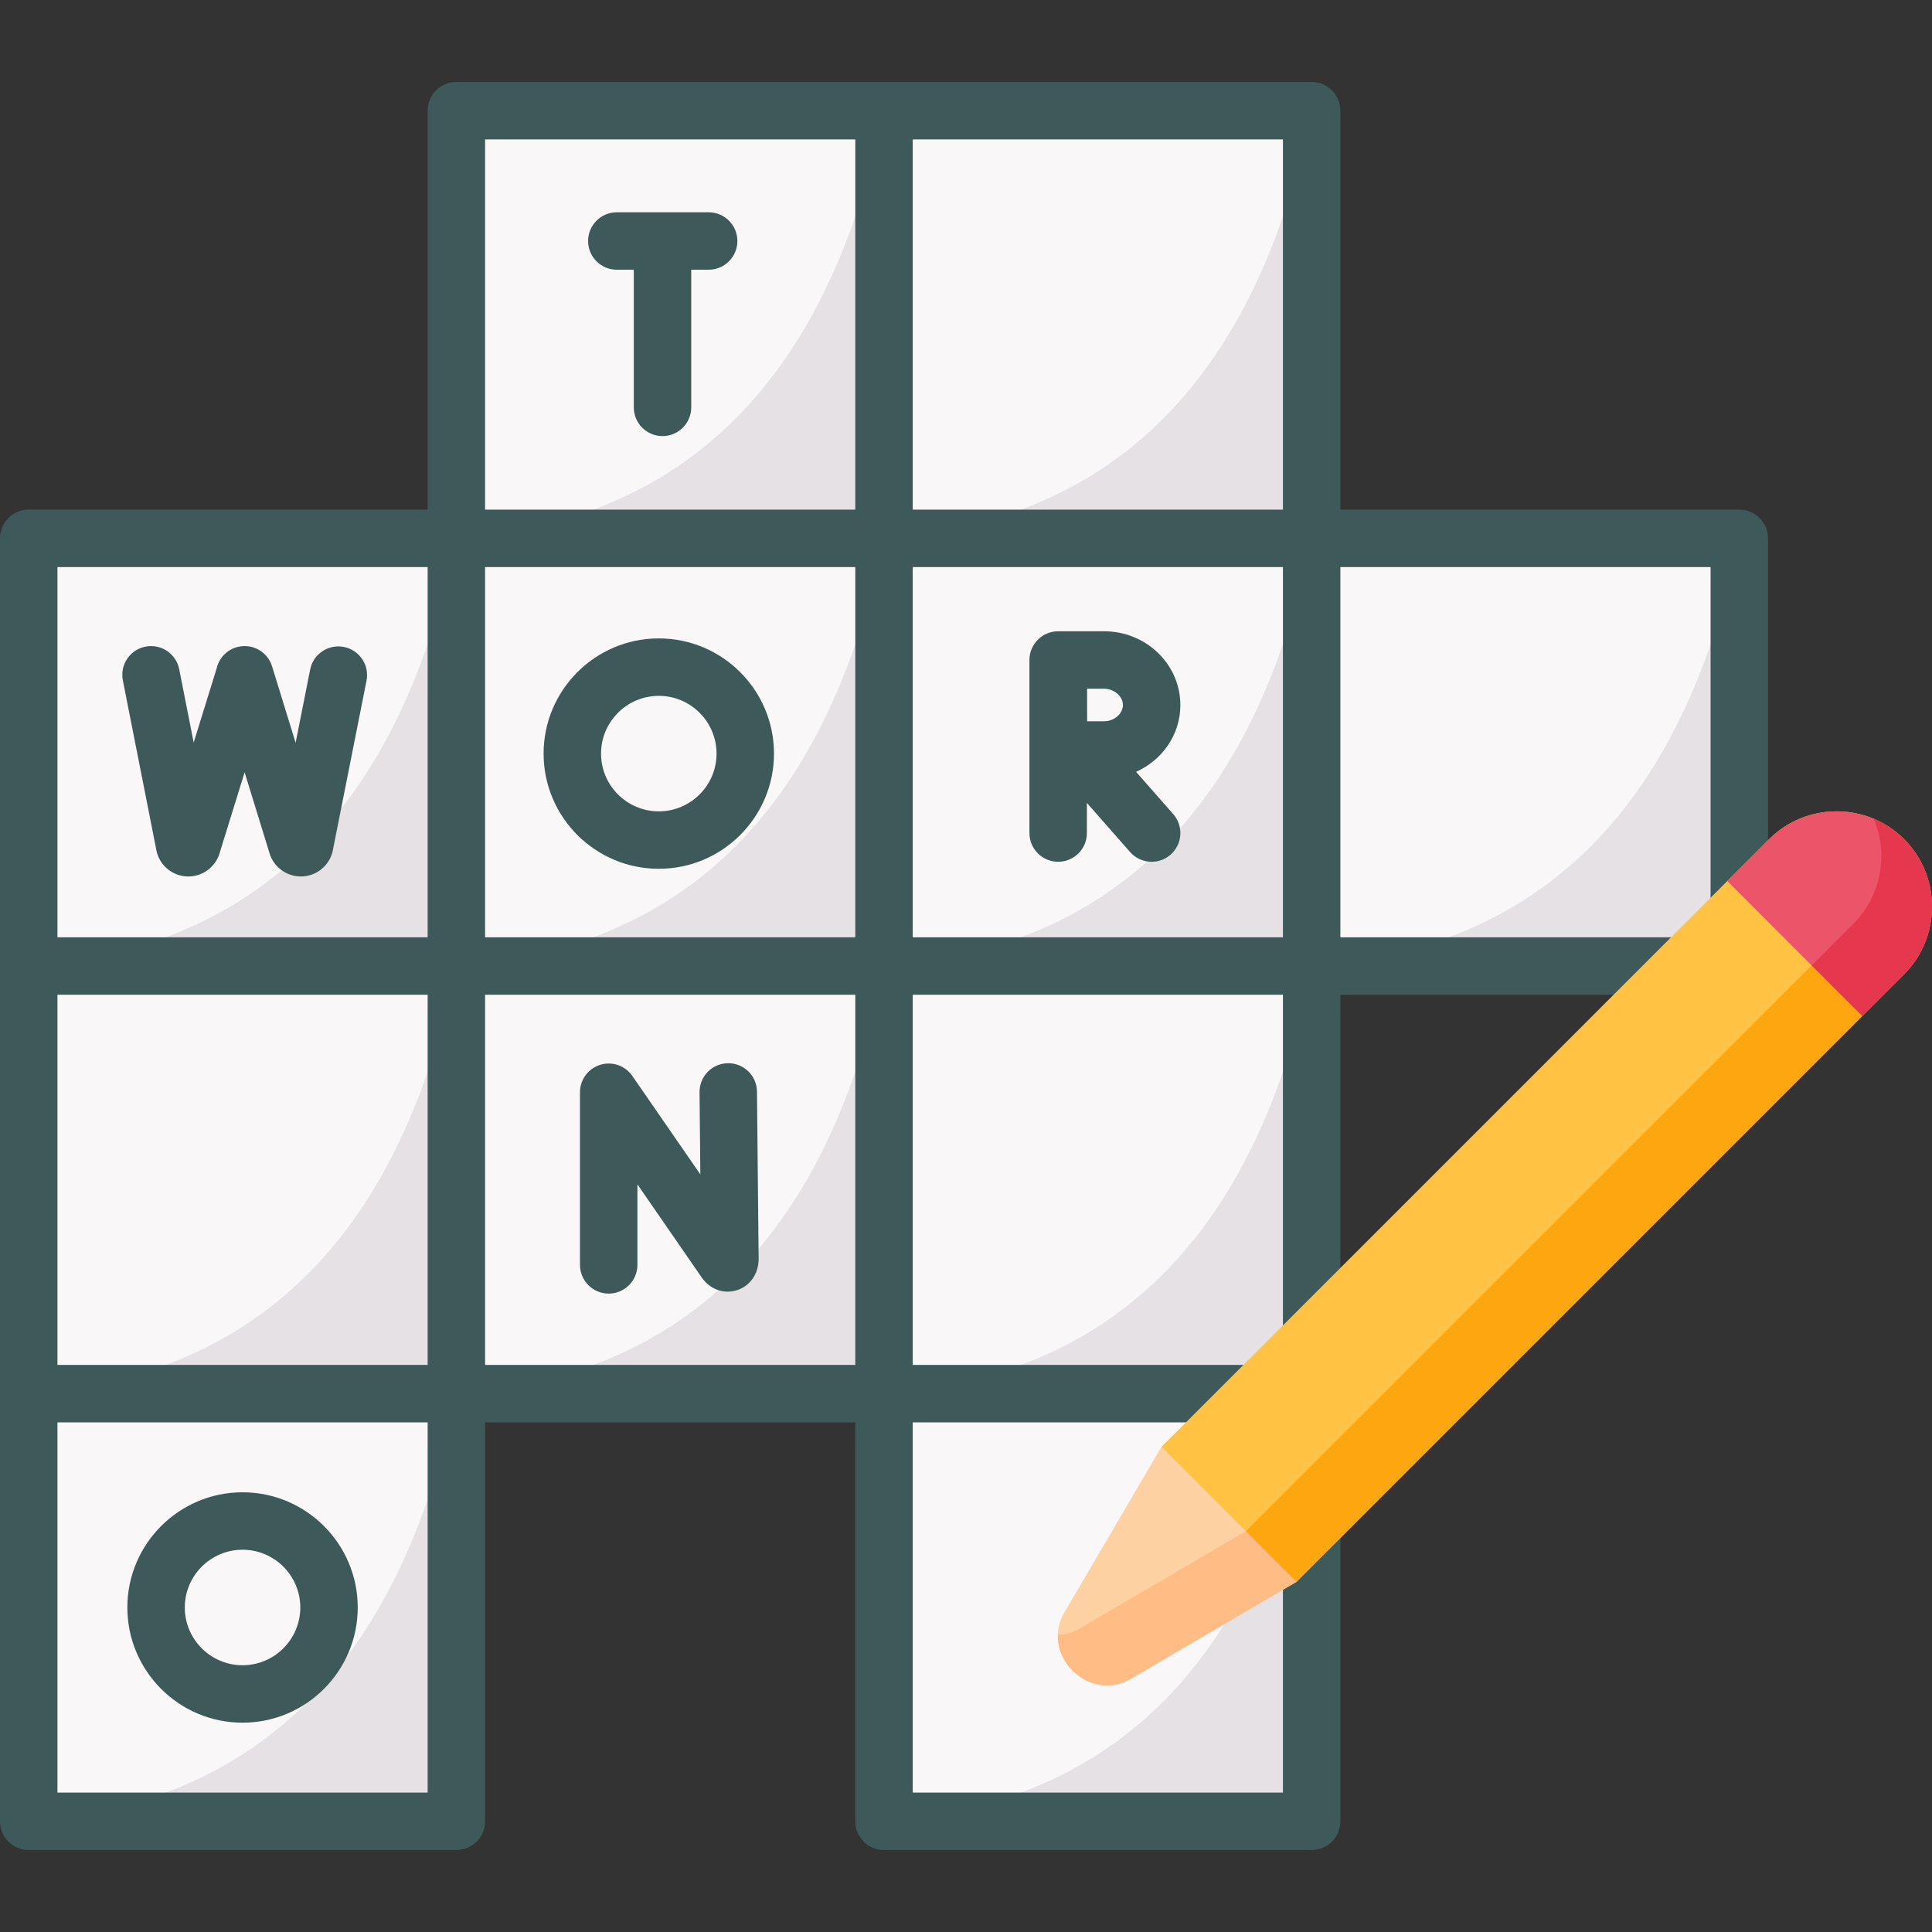 <svg id="Capa_1" enable-background="new 0 0 512 512" height="512" viewBox="0 0 512 512" width="512" xmlns="http://www.w3.org/2000/svg"><rect x="0" y="0" width="512" height="512" fill="#333333" stroke="none"/><g><g clip-rule="evenodd" fill-rule="evenodd"><path d="m7.611 369.333h113.33v113.333h-113.33z" fill="#f9f7f8"/><path d="m7.611 256h113.33v113.333h-113.33z" fill="#f9f7f8"/><path d="m7.611 142.667h113.33v113.333h-113.33z" fill="#f9f7f8"/><path d="m120.942 142.667h113.33v113.333h-113.33z" fill="#f9f7f8"/><path d="m120.942 29.333h113.33v113.333h-113.33z" fill="#f9f7f8"/><path d="m120.942 256h113.33v113.333h-113.33z" fill="#f9f7f8"/><path d="m234.272 256h113.33v113.333h-113.33z" fill="#f9f7f8"/><path d="m234.272 369.333h113.33v113.333h-113.33z" fill="#f9f7f8"/><path d="m234.272 142.667h113.33v113.333h-113.33z" fill="#f9f7f8"/><path d="m234.272 29.333h113.33v113.333h-113.33z" fill="#f9f7f8"/><path d="m347.603 142.667h113.33v113.333h-113.33z" fill="#f9f7f8"/><path d="m7.611 256h113.33v-113.333c-15.422 74.209-55.183 109.034-113.33 113.333z" fill="#e5e1e5"/><path d="m7.611 369.333h113.33v-113.333c-15.422 74.21-55.183 109.035-113.33 113.333z" fill="#e5e1e5"/><path d="m120.942 369.333h113.33v-113.333c-15.422 74.21-55.184 109.035-113.33 113.333z" fill="#e5e1e5"/><path d="m120.942 256h113.33v-113.333c-15.422 74.209-55.184 109.034-113.33 113.333z" fill="#e5e1e5"/><path d="m120.942 142.667h113.33v-113.334c-15.422 74.21-55.184 109.035-113.33 113.334z" fill="#e5e1e5"/><path d="m234.272 142.667h113.33v-113.334c-15.422 74.21-55.183 109.035-113.33 113.334z" fill="#e5e1e5"/><path d="m234.272 256h113.33v-113.333c-15.422 74.209-55.183 109.034-113.33 113.333z" fill="#e5e1e5"/><path d="m347.603 256h113.33v-113.333c-15.422 74.209-55.184 109.034-113.33 113.333z" fill="#e5e1e5"/><path d="m234.272 369.333h113.33v-113.333c-15.422 74.21-55.183 109.035-113.33 113.333z" fill="#e5e1e5"/><path d="m234.272 482.667h113.33v-113.334c-15.422 74.21-55.183 109.035-113.33 113.334z" fill="#e5e1e5"/><path d="m7.611 482.667h113.33v-113.334c-15.422 74.21-55.183 109.035-113.33 113.334z" fill="#e5e1e5"/></g><g fill="#3d595a"><path d="m460.932 135.058h-105.719v-105.728c0-4.204-3.408-7.611-7.611-7.611h-113.33c-.023 0-.046.003-.069.003h-113.261c-4.204 0-7.611 3.408-7.611 7.611v105.722h-105.72c-4.204 0-7.611 3.408-7.611 7.611v.003 113.331 113.33 113.337c0 4.204 3.408 7.612 7.611 7.612h113.331c4.204 0 7.611-3.408 7.611-7.612v-105.722h98.107v105.725c0 4.204 3.408 7.611 7.611 7.611h113.33c4.204 0 7.611-3.408 7.611-7.611v-78.642c0-4.204-3.408-7.612-7.611-7.612s-7.612 3.408-7.612 7.612v71.031h-98.107v-98.117h92.191c4.204 0 7.612-3.408 7.612-7.612s-3.408-7.611-7.612-7.611h-92.19v-98.107h98.107v89.146c0 4.204 3.408 7.612 7.612 7.612s7.611-3.408 7.611-7.612v-89.146h92.201c4.204 0 7.611-3.408 7.611-7.612s-3.408-7.611-7.611-7.611h-92.201v-98.107h98.108v100.32c0 4.204 3.408 7.611 7.611 7.611 4.204 0 7.612-3.408 7.612-7.611v-107.932c0-4.204-3.408-7.612-7.612-7.612zm-347.601 339.998h-98.108v-98.114h98.108zm0-113.337h-98.108v-98.107h98.108zm0-113.33h-98.108v-98.107h98.108zm113.329 113.33h-98.107v-98.107h98.107zm0-113.33h-98.107v-98.107h98.107zm0-113.331h-98.107v-98.114h98.107zm113.33 113.331h-98.107v-98.107h98.107zm0-113.331h-98.107v-98.117h98.107z"/><path d="m41.474 225.467c.071.363.169.72.293 1.068 1.219 3.438 4.485 5.74 8.138 5.74h.041c3.674-.017 6.945-2.363 8.14-5.837.026-.074.05-.149.073-.224l6.667-21.542 6.642 21.562c.053.17.111.339.175.505 1.288 3.329 4.524 5.537 8.089 5.537.055 0 .111 0 .166-.001 3.62-.069 6.843-2.416 8.018-5.839.111-.323.2-.654.267-.989l8.946-45.049c.819-4.123-1.86-8.129-5.983-8.948-4.119-.816-8.129 1.86-8.948 5.983l-3.854 19.408-6.239-20.254c-1.237-4.017-5.496-6.272-9.515-5.033-2.683.826-4.571 3.002-5.167 5.552l-6.091 19.684-3.837-19.436c-.814-4.124-4.823-6.808-8.942-5.993-4.124.814-6.807 4.818-5.993 8.942z"/><path d="m174.587 230.239c16.833 0 30.527-13.695 30.527-30.528 0-16.834-13.694-30.528-30.527-30.528s-30.528 13.695-30.528 30.528 13.695 30.528 30.528 30.528zm0-45.833c8.439 0 15.304 6.866 15.304 15.305s-6.865 15.305-15.304 15.305-15.305-6.866-15.305-15.305 6.866-15.305 15.305-15.305z"/><path d="m280.424 228.38c4.204 0 7.612-3.408 7.612-7.611v-7.992l11.447 13.019c1.504 1.711 3.607 2.585 5.719 2.585 1.785 0 3.577-.624 5.023-1.895 3.157-2.776 3.466-7.585.69-10.742l-9.843-11.194c6.918-3.1 11.738-9.86 11.738-17.704 0-10.779-9.056-19.549-20.188-19.549h-12.169c-.005 0-.01.001-.014.001-.005 0-.009-.001-.014-.001-4.204 0-7.611 3.408-7.611 7.611v45.862c-.002 4.202 3.406 7.61 7.61 7.61zm12.198-45.862c2.645 0 4.965 2.021 4.965 4.326 0 2.289-2.32 4.297-4.965 4.297-1.106 0-2.774.003-4.522.007-.004-1.672-.007-3.256-.007-4.304 0-.913-.003-2.551-.007-4.326z"/><path d="m161.313 342.817c4.204 0 7.611-3.408 7.611-7.611v-21.331l17.057 24.698c.023.033.046.065.069.098 2.191 3.068 5.825 4.34 9.258 3.24 3.486-1.117 5.738-4.353 5.737-8.32l-.436-44.293c-.041-4.178-3.441-7.537-7.61-7.537-.025 0-.051 0-.076.001-4.204.041-7.578 3.482-7.536 7.686l.215 21.789-18.028-26.103c-1.893-2.741-5.346-3.933-8.529-2.941-3.18.992-5.346 3.936-5.346 7.267v45.746c.003 4.203 3.411 7.611 7.614 7.611z"/><path d="m163.462 71.479h4.5v36.479c0 4.204 3.408 7.611 7.611 7.611 4.204 0 7.611-3.408 7.611-7.611v-36.479h4.616c4.204 0 7.611-3.408 7.611-7.611s-3.408-7.611-7.611-7.611h-24.339c-4.204 0-7.611 3.408-7.611 7.611s3.409 7.611 7.612 7.611z"/><path d="m64.277 456.528c16.833 0 30.528-13.695 30.528-30.528s-13.695-30.528-30.528-30.528-30.528 13.695-30.528 30.528 13.695 30.528 30.528 30.528zm0-45.833c8.439 0 15.305 6.866 15.305 15.305 0 8.44-6.866 15.305-15.305 15.305s-15.305-6.865-15.305-15.305c0-8.439 6.865-15.305 15.305-15.305z"/></g><path clip-rule="evenodd" d="m307.812 383.42-26.111 44.526c-5.46 10.863 6.477 22.829 17.339 17.34l25.472-14.929 19.082-11.153-5.306-31.609z" fill="#fdd1a2" fill-rule="evenodd"/><path clip-rule="evenodd" d="m334.91 410.519-4.734-4.734-8.829 5.17-10.253 6.012-25.472 14.9c-1.743.9-3.543 1.336-5.286 1.394-.261 8.975 9.614 16.614 18.704 12.025l25.472-14.929 19.082-11.153z" fill="#ffbc85" fill-rule="evenodd"/><path clip-rule="evenodd" d="m307.812 383.42 35.782 35.783 4.008-4.008 157.013-157.017c9.846-9.846 9.846-25.966 0-35.783-9.846-9.846-25.936-9.846-35.782 0l-7.9 7.9-25.704 25.705-87.626 87.629-25.704 25.705z" fill="#ffc243" fill-rule="evenodd"/><path clip-rule="evenodd" d="m460.933 236.656 32.588 32.618 11.095-11.095c9.846-9.846 9.846-25.966 0-35.783-9.846-9.846-25.936-9.846-35.782 0l-7.9 7.9-3.195 3.166z" fill="#ec5469" fill-rule="evenodd"/><path clip-rule="evenodd" d="m330.176 405.785 4.734 4.734 8.685 8.685 4.008-4.009 145.918-145.921-13.419-13.419-132.499 132.503-6.884 6.884-6.535 6.535z" fill="#fea610" fill-rule="evenodd"/><path clip-rule="evenodd" d="m480.102 255.855 13.418 13.419 11.095-11.095c9.846-9.846 9.846-25.966 0-35.783-2.382-2.382-5.112-4.182-8.016-5.402 3.863 9.207 2.062 20.302-5.402 27.767z" fill="#e5374e" fill-rule="evenodd"/></g></svg>